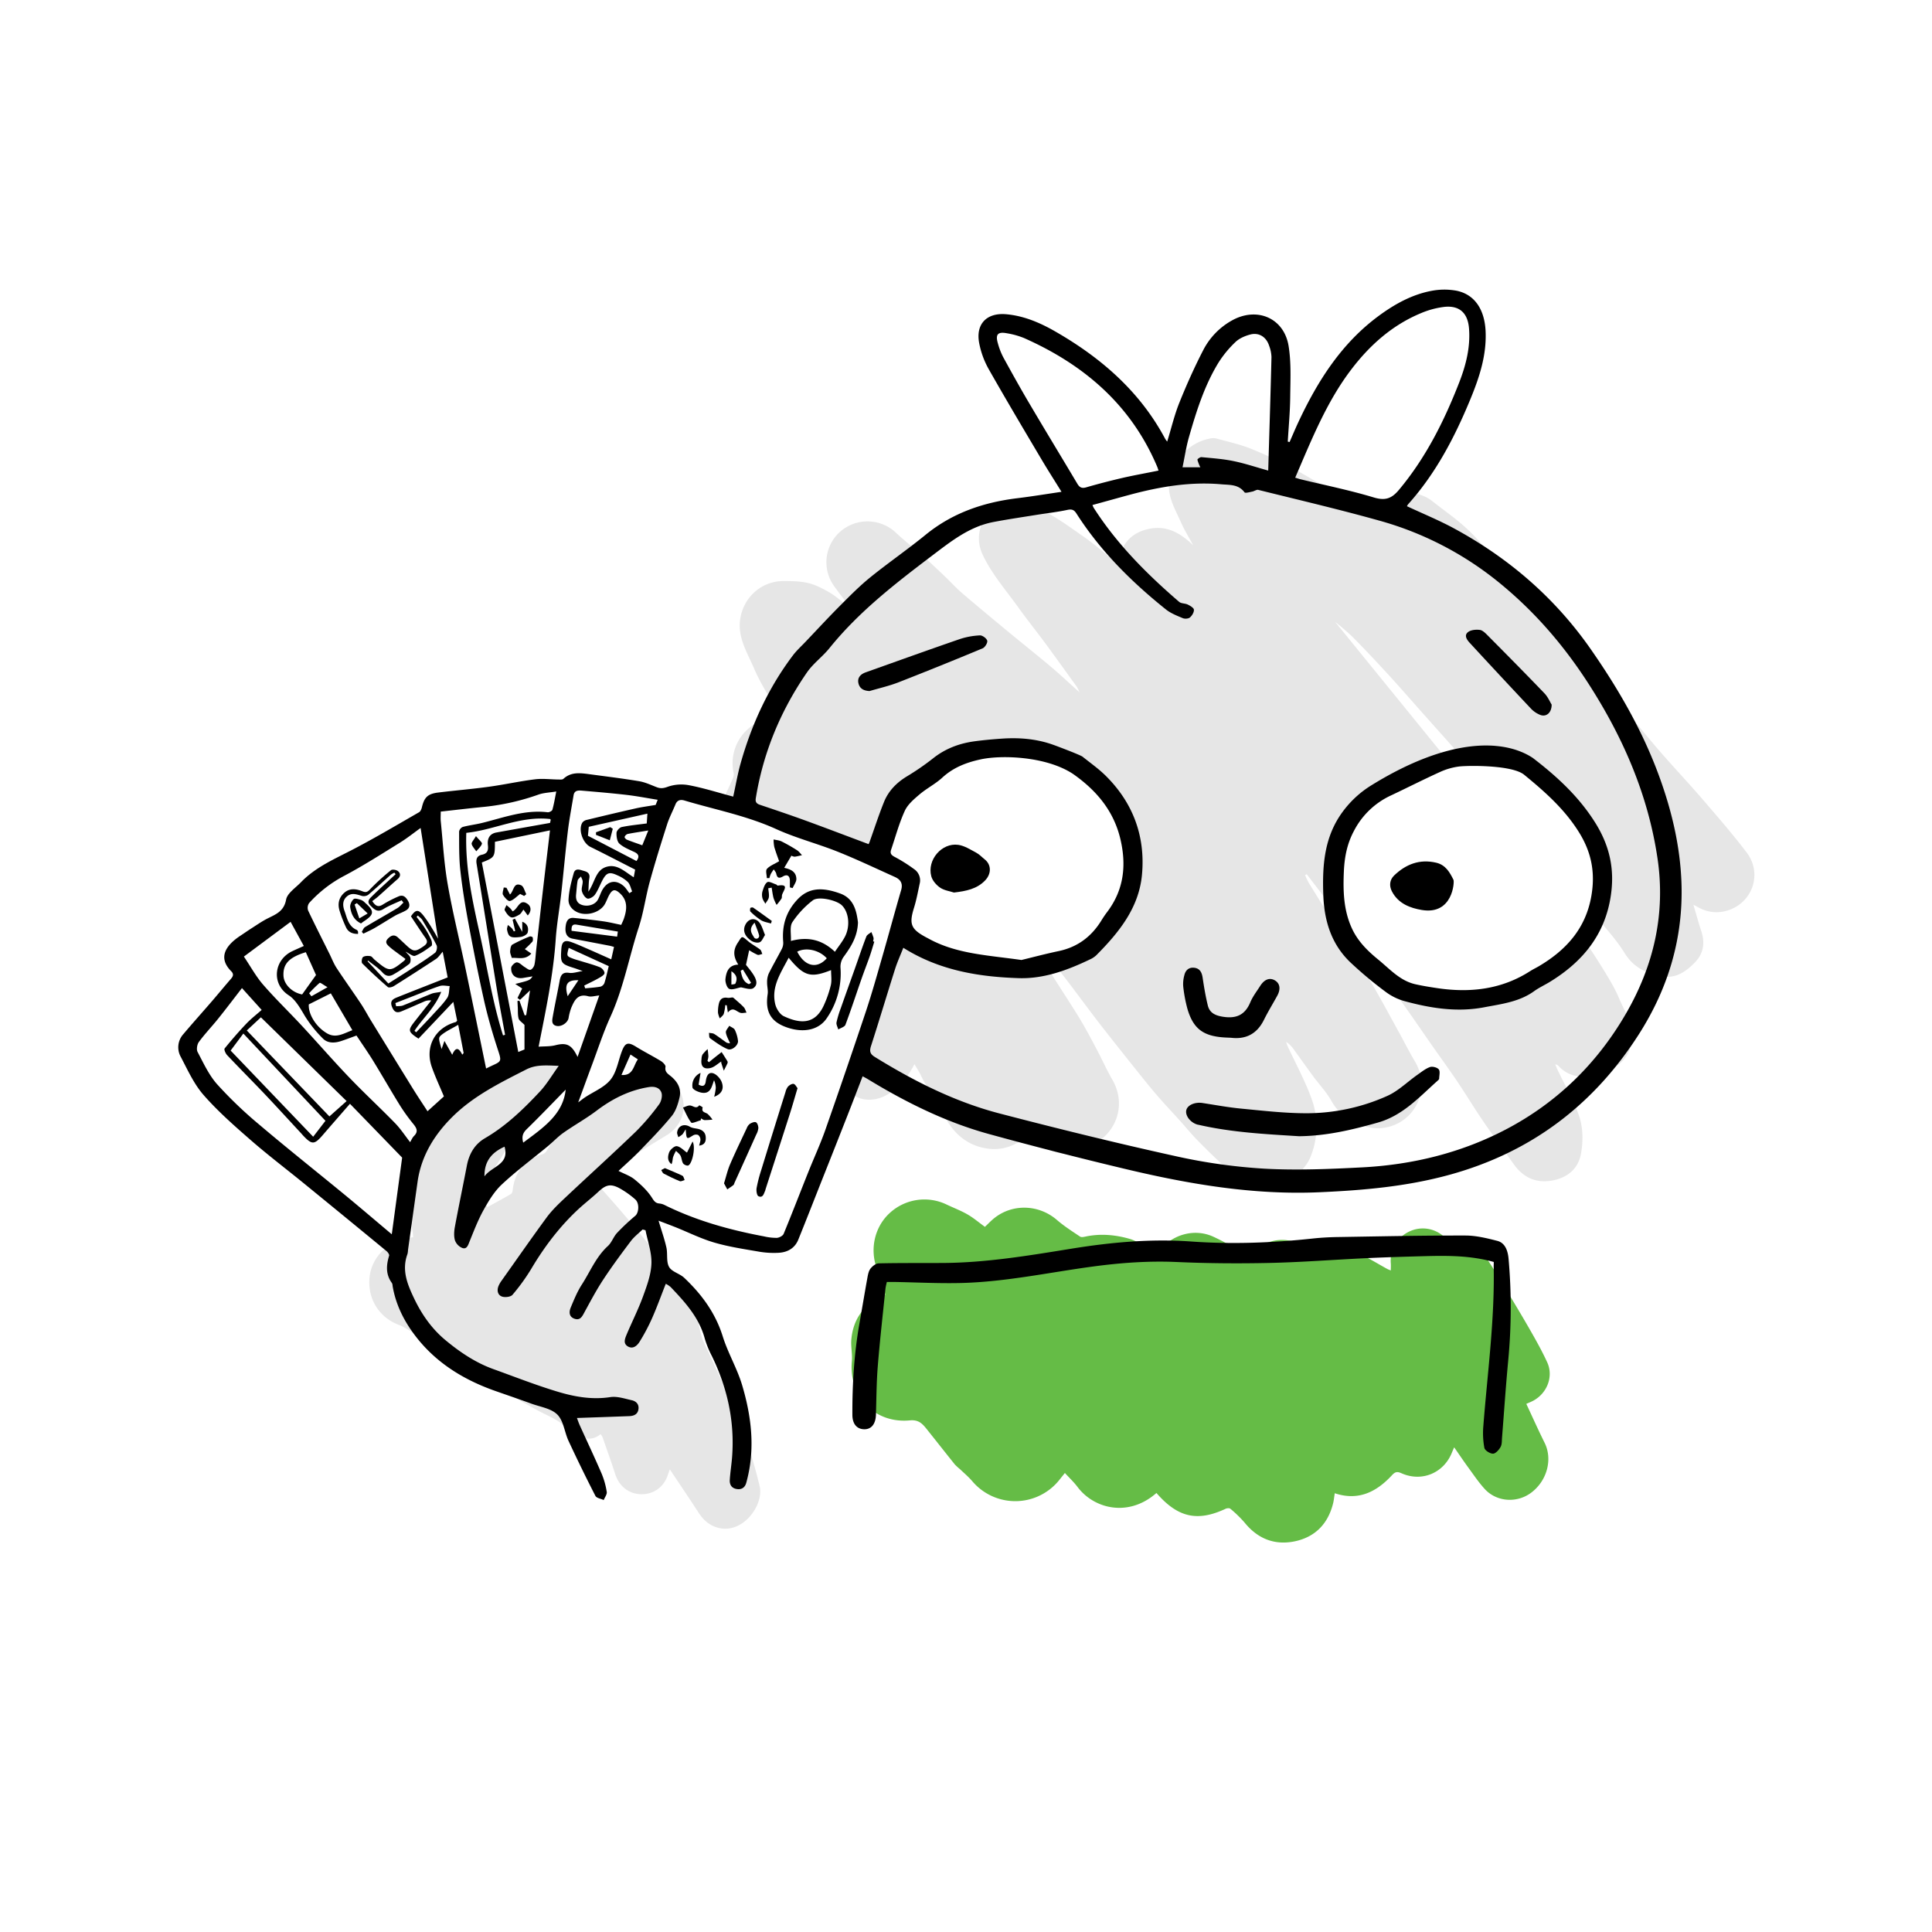 <?xml version="1.0" encoding="utf-8"?>
<svg xmlns="http://www.w3.org/2000/svg" id="Layer_1" data-name="Layer 1" viewBox="0 0 1400 1400">
  <defs>
    <style>.cls-1{fill:#65bc46;}.cls-2{fill:#e6e6e6;}</style>
  </defs>
  <path class="cls-1" d="M838,1081.87c-20.2,17.81-45.24,11.55-57.16-4.34-2.64-3.52-5.91-6.57-9.18-10.15-1.68,2.1-2.8,3.48-3.9,4.88a40.82,40.82,0,0,1-63.28,1c-2.67-3.12-5.87-5.8-8.85-8.65a39.34,39.34,0,0,1-3.68-3.36c-6.94-8.65-13.78-17.38-20.69-26-3-3.77-5.83-6.55-11.82-6-25.58,2.5-44.51-17.24-42.15-42.87.48-5.24-.87-10.65-.37-15.89,1.34-14.42,8.72-24.86,21.95-31,.74-.34,1.43-.77,2.61-1.42-2-6.33-3.79-12.68-6.08-18.84-5.2-14-1.69-29.94,9.08-40a37.11,37.11,0,0,1,41.35-6.44c5.08,2.44,10.41,4.42,15.27,7.23,4.4,2.53,8.32,5.9,12.6,9,2.16-2,4.42-4.46,7-6.49,13.37-10.49,32.23-9.65,45.1,1.43,5.24,4.52,11.15,8.3,16.92,12.16,1,.64,2.84.15,4.23-.13,10.68-2.2,21.27-1.22,31.56,1.71,7.63,2.18,13,7.82,17.3,15.16,1.35-2,2.3-3.51,3.3-5,8.93-13,26-18.24,40.23-11.64,9,4.15,17.46,9.29,26.55,14.2,5.36-6.92,12.82-11.74,22.72-11.93a28,28,0,0,1,18,6.25c3.41,2.61,7,5,10.65,7.6,8.28-6.23,17.21-8.43,26.5-4.38,7.52,3.29,14.51,7.77,21.74,11.7a25,25,0,0,0,2.33.94c0-1.94.1-3.49,0-5a23.38,23.38,0,0,1,13.36-23.17,22.68,22.68,0,0,1,25.87,4.38c3.16,3.16,6,4.56,10.84,4a17.81,17.81,0,0,1,17,7.58c4.57,6.51,8.73,13.31,12.87,20.11,6.81,11.19,13.61,22.4,20.14,33.76,4.7,8.19,9.38,16.44,13.29,25,4.66,10.23-.12,22.38-10.18,27.76-1.6.86-3.3,1.51-5,2.27,4.43,9.46,8.65,18.92,13.25,28.18,6,12,1.8,27.78-10,36.4-10.22,7.46-24.72,6.47-33.28-2.79-4.37-4.74-8-10.17-11.82-15.39-3.51-4.79-6.81-9.73-10.42-14.91-.55,1.27-1,2.28-1.44,3.32-5.77,15.18-21.88,22.1-36.75,15.47-3.2-1.43-4.68-1-7,1.55-11.14,12-24.24,18.65-41.34,12.94-.45,2.8-.65,5.1-1.2,7.31-3.67,14.82-13,24.45-27.83,27.54-14.57,3-26.82-1.86-36.32-13.6a88.06,88.06,0,0,0-10.29-10c-.65-.59-2.46-.46-3.43,0C867.67,1102.88,853.49,1099.72,838,1081.87Z"/>
  <path class="cls-2" d="M614.4,438.05c-3.29-4.38-6.65-8.72-9.86-13.17A29.58,29.58,0,0,1,609,385.12a30,30,0,0,1,40.44,1.11c6.14,5.78,12.87,10.93,19.19,16.53,5.46,4.84,10.75,9.88,16.05,14.91,4.21,4,8.1,8.36,12.5,12.13,11.32,9.7,22.82,19.2,34.3,28.71,10,8.24,20.09,16.26,30,24.59,6.69,5.65,13.06,11.66,20.75,18.56a33,33,0,0,0-1.87-3.92C772.6,487,764.88,476.21,757,465.54c-6.39-8.67-13.16-17.07-19.43-25.83-8.87-12.37-19-23.88-25.54-37.85-4.87-10.43-3-22.38,5.12-30.42s19.89-9.27,30.51-5.1c14,5.47,25.74,14.28,37.78,22.69,8.26,5.77,15.83,12.53,24.42,19.41,2.39-13.45,9.15-22.28,22.49-25.15s23.1,3.13,32.26,11.79c-3-5.55-6.34-10.94-8.89-16.69-4.6-10.39-11.3-21-7.54-32.64,4.36-13.46,12.72-24.48,27.88-27.82a11,11,0,0,1,4.95-.27c8.6,2.34,17.38,4.28,25.62,7.56a312.27,312.27,0,0,1,30.54,14.38c10.23,5.43,20.13,11.52,30,17.57,9.17,5.59,18.14,11.51,27.61,17.54,2-2.39,4.11-4.73,6.06-7.18,9.34-11.75,25.58-13.52,37.37-4.15,6.21,4.94,12.7,9.52,18.81,14.57a126.52,126.52,0,0,1,12.68,11.92c10.41,11.37,20.56,23,30.84,34.48,7,7.79,14.1,15.42,20.88,23.37,7.22,8.44,14,17.23,21.15,25.76,6.27,7.51,12.75,14.84,19.09,22.29q11.77,13.83,23.47,27.7c6.43,7.61,12.69,15.35,19.26,22.83,9.75,11.11,19.88,21.88,29.52,33.08,10.83,12.59,21.75,25.16,31.79,38.37,11.56,15.2,4.34,36.38-13.78,42A26.32,26.32,0,0,1,1232,658.2c-1.44-.71-2.84-1.51-4.88-2.59,2,6.83,3.68,13,5.69,19.09,2.74,8.31,1.75,16-4.28,22.34-6.85,7.19-14.58,12.62-25.57,10.25s-19.61-6.75-25.82-16.82c-5.69-9.25-13.2-17.41-20.2-25.82-2.37-2.84-1.8-5.33-.9-8.29,4.23-13.82,6.19-28,2.64-42.11-1.16-4.66-5-8.67-7.65-12.94-.76-1.22-2-2.22-2.55-3.51-2.44-5.46-4.71-11-7.06-16.48a6.48,6.48,0,0,0-1.14-2.2c-10.23-10-18.55-22.24-32.59-27.92a61.31,61.31,0,0,1-12.16-6.76c-5.94-4.2-12.7-4.48-19.17-3.54-3.64.53-7.31,3.59-10.13,6.36-3.4,3.34-5.06,3.6-8.19,0-9.07-10.37-18.3-20.59-27.46-30.87-8.07-9.06-16-18.22-24.21-27.16-8.41-9.17-16.9-18.28-25.67-27.1-4.77-4.8-10.2-8.95-13.38-11.72,26.41,32.52,54.54,67.14,83.33,102.56-5.84,1.46-10.44,2.21-14.75,3.76-21.33,7.66-39.85,19.63-51.48,39.42-7.24,12.31-14.85,25.1-16.08,39.84-.57,6.8,1.09,13.82,2.09,20.68.49,3.39,1.77,6.66,2.1,10.26q-12.82-16.73-25.63-33.46l-1.17.71a54.48,54.48,0,0,0,2.7,5.66q12.39,20.07,24.91,40c6.86,11,14.08,21.67,20.65,32.78,7,11.83,13.42,24,20.06,36,3.76,6.81,7.23,13.79,11.22,20.46,6.88,11.5,6.36,25.63-1.71,36.09a31.71,31.71,0,0,1-34.42,11c-10.32-3.19-18.85-8.5-24.38-18.46-3.51-6.3-8.67-11.67-13-17.54-4.81-6.54-9.49-13.19-14.26-19.75A19.53,19.53,0,0,0,932,755a23.39,23.39,0,0,0,.85,2.65C939,771,946.21,784,951,797.86a58.08,58.08,0,0,1-1.18,40c-6.26,16.11-25.26,23.13-41.4,16.67-3.84-1.53-7.84-2.64-11.68-4.19-2.92-1.17-6.18-2.17-8.43-4.2-7.14-6.4-14-13.14-20.72-20-4.4-4.48-8.36-9.38-12.56-14.05-5.1-5.66-10.35-11.18-15.35-16.93-4.68-5.37-9.19-10.91-13.64-16.48-9.71-12.16-19.44-24.31-29-36.62-8.42-10.86-16.49-22-24.87-32.9-4.74-6.15-7-8.89-12.19-15.22,3.06-1.17,11.43-2.64,14-4,10.37-5.48,18.91-8.85,28-16,6-4.71,4.12-16.59,7.42-23.9a96.57,96.57,0,0,0,7.51-24.55c1-6.47-.31-13.42-1.36-20a132,132,0,0,0-4.81-20.21c-4.17-12.74-9.69-24.72-21.28-32.79-22.09-15.38-46.9-18.45-72.45-14.13-10.57,1.78-20.59,7.62-30.52,12.31-13.81,6.52-23,18.46-31.81,30.2s-12.53,25.81-13.65,40.47c0,.61-.15,1.21-.37,3-6.92-4.45-13-8.94-19.6-12.45-8-4.25-16.25-8.38-24.81-11.29-10.64-3.62-21.75-5.83-32.59-8.86-4.78-1.33-9.47-3.07-14.12-4.83-8-3-16-6.24-24.54-9.55,1.82-4,3.83-8.14,5.65-12.4.61-1.45,1.3-3.22,1-4.64a33.24,33.24,0,0,1,31.93-40.46,16.73,16.73,0,0,0,2.21-.35c-6.68-11.9-14.24-23.12-19.46-35.34-5-11.64-12.42-23-9.73-36.9,2.95-15.29,15.78-26.3,31.35-26.22,6,0,12.11.09,17.85,1.49,5.34,1.29,10.48,4,15.28,6.77,4.53,2.65,8.49,6.26,12.71,9.44Z"/>
  <path class="cls-2" d="M430.32,855.27c6.28,7.1,12,13.49,17.66,20,5.21,6,10.32,12.12,15.42,18.22,3.72,4.46,7.28,9,11,13.46,7.95,9.34,16.05,18.55,23.91,28a20.73,20.73,0,0,1,4.46,7.71c2.05,8.17,3.14,16.58,5.33,24.7,1.31,4.86,3.92,9.38,6,14,5,11,10.22,21.91,15,33,4.13,9.57,8.19,19.22,11.55,29.08a320.83,320.83,0,0,1,9.89,33.84c3,13.51-12.73,35.51-31.4,29.44-5.69-1.85-9.64-5.56-12.84-10.49-6.76-10.41-13.73-20.68-20.93-31.48-.59,1.67-1,2.72-1.34,3.79-2.81,8.91-10.28,14.38-19.46,14.23-8.89-.15-15.94-5.8-18.76-14.56-2.89-9-6.09-17.87-9.19-26.79a14.83,14.83,0,0,0-1.38-2.2c-7.56,6.18-14.38,2.57-20.95-1.82-3.59-2.39-6.63-5.64-10.29-7.86-4.92-3-10.28-5.23-15.31-8-6.8-3.78-13.62-7.55-20.15-11.76-9.61-6.19-19-12.78-28.46-19.17-4.4-2.95-8.76-6-13.3-8.71-11.36-6.83-22.8-13.52-34.23-20.23a29.12,29.12,0,0,0-4.07-1.81c-14.25-5.67-22.35-19.22-20.65-34.61,1.54-14,12.81-25.54,27.34-27.91,1.3-.22,2.59-.51,4.21-.82-.13-1.38-.17-2.65-.38-3.9-1.38-8.29-3-16.54-4.13-24.86a39.84,39.84,0,0,1,0-10.35,85.13,85.13,0,0,1,12-34.42,190.26,190.26,0,0,1,11.84-16.6c5-6.56,9.61-13.67,15.64-19.15,6.65-6.05,14.17-11.77,22.31-15.38,9.75-4.31,20.5-6.46,30.93-9.11,7.13-1.8,13.53.78,19.1,5.17a12.16,12.16,0,0,1,3.63,14.9,52.1,52.1,0,0,1-8.59,12c-8.84,9.41-20.38,16.09-27.59,27.18-2,3.06-4.1,6-6.08,9.11-3.68,5.7-7.11,11.57-11,17.14-5.94,8.56-7.4,17.63-4,26.56,5.61-3.09,11.54-6.28,17.35-9.69.74-.43,1-2,1.15-3.08,1.58-13.13,8.67-21.59,21.28-25.56a5.71,5.71,0,0,0,3.08-2.15c8.9-15.93,22.91-26.29,38.07-35.56a269.48,269.48,0,0,0,22.62-15.39c11.17-8.52,27-6.36,34.77,5.23s3.9,26.66-8.37,34.07C465.62,833.15,448.4,844.06,430.32,855.27Z"/>
  <path class="cls-2" d="M744.37,822.71c-7.77,7.35-17.93,11.43-29.73,9.46-12.94-2.15-22.35-9.64-28.88-20.94-5.22-9-10.6-17.93-15.84-26.94-1.42-2.43-2.55-5-3.9-7.51-1-1.8-2.11-3.52-3.38-5.61-11.9,23.08-31.64,32-46.24,21.13,7.39-21.22,14.41-42.66,22.42-63.72,3.39-8.9,6.64-17.57,7.53-27.12.36-3.87,1.93-7.71,3.4-11.38a13.9,13.9,0,0,0-1.84-14.54A7.11,7.11,0,0,1,647,670c1.57-5.19,3.68-10.22,5.76-15.77,1.13,1.25,1.48,19.58,2.2,20.77,8.56,14.09,23,13.44,38,18,12.19,3.69,24.54,3.38,37,6,5,1.06,11.8,1.76,17,1s7.25-6.88,10.14-2.07c7.91,13.2,16.57,25.94,24.62,39.06,4.67,7.61,8.83,15.54,13,23.42,3.89,7.28,7.22,14.88,11.34,22,9.13,15.81,4.85,34.54-10.29,44.86-10.89,7.42-22.39,11.64-35.17,6.13C755.06,831,750.26,826.66,744.37,822.71Z"/>
  <path class="cls-2" d="M996.72,700.11c5.36,3.77,10.41,6.82,14.84,10.6,6,5.08,13.21,5.42,20.2,6,18.19,1.49,35.59,9.6,52.24,2.3,7.12-3.12,24.78-9.13,32-12,3.94-1.57,10-8.65,14-10,9.7-3.22,5-12.32,12.16-19.29.59-.57,1.22-1.09,2.3-2.05,6,9.17,12,18,17.54,27.09,4.06,6.63,8.16,13.34,11.15,20.47,4.41,10.52,11.53,20.47,8.89,32.94-.27,1.3-.68,2.56-1,3.85-4.35,16-36.29,29.36-51.59,12.52a3.79,3.79,0,0,0-2.46-1.24c.63,1.46,1.2,2.94,1.88,4.37,5.39,11.36,12.07,22.31,15.78,34.19,2.56,8.18,2.54,17.93.93,26.46-2.07,11-10.4,17.56-21.69,19.29s-20.18-2.54-26.78-11.75c-7.51-10.5-15.17-20.9-22.46-31.56-6.45-9.43-12.34-19.24-18.72-28.72-6-8.93-12.37-17.62-18.53-26.45-6.74-9.64-13.35-19.37-20.17-29C1010.61,718.91,1003.81,709.8,996.72,700.11Z"/>
  <path d="M531.32,577.26c1.84-8.37,3.2-16.4,5.39-24.19,8-28.27,20.08-54.59,37.84-78.12,2.69-3.57,6.07-6.62,9.16-9.88,8.5-8.92,16.87-18,25.56-26.69,6.92-6.94,13.86-13.95,21.46-20.09,13.08-10.57,27-20.14,40-30.76,19.41-15.83,41.83-23.48,66.27-26.48,10.5-1.28,20.94-3,32.21-4.66-5.08-8.22-9.82-15.6-14.29-23.14-13-21.92-26-43.79-38.57-65.95a62.3,62.3,0,0,1-6.78-18.6c-2.69-13.82,5.38-22.21,19.47-21,12.87,1.14,24.54,6.12,35.55,12.44C797.83,259.23,826,283.6,844.34,318a22.78,22.78,0,0,0,1.45,2c3-9.7,5.2-19.18,8.79-28.12,5.19-12.93,10.91-25.72,17.3-38.1a51.5,51.5,0,0,1,20.94-21.62c18-10,37.53-1.79,40.92,18.4,2,12.16,1.32,24.86,1.19,37.3-.11,10.72-1.14,21.44-1.76,32.15l1.31.3c2.1-4.77,4.12-9.59,6.32-14.31,14-29.93,31.33-57.31,58.47-77.24,11.49-8.44,23.91-15.32,38.06-18a49.2,49.2,0,0,1,17.82-.15c13.26,2.54,20.62,13.45,21.37,29.33.82,17.64-4.63,33.87-11.2,49.75-11.31,27.35-24.93,53.4-44.88,75.65a8.82,8.82,0,0,0-.92,1.48c11.6,5.43,23.3,10.2,34.34,16.2,39.51,21.46,72.7,50,98.65,87.1,20.25,29,37.73,59.33,49.82,92.47,9.09,24.9,15.23,50.71,16.13,77.41,1.33,39.66-9.53,76-30.77,109.31-32.81,51.41-78.28,85.78-137.38,102-30.92,8.5-62.42,11.24-94.28,12.64-47.6,2.09-93.94-5.79-139.88-16.7q-49.93-11.87-99.47-25.47c-31.17-8.57-59.95-22.83-87.51-39.6-1.25-.77-2.56-1.44-4.07-2.27-3.69,9.56-7.23,18.85-10.87,28.1q-8.82,22.49-17.75,44.93c-6,15.12-11.89,30.27-18,45.35-2.52,6.21-7.76,9.15-14.12,9.52A63.64,63.64,0,0,1,550,907c-10.79-1.86-21.71-3.49-32.19-6.53-9.53-2.75-18.56-7.26-27.82-11-4-1.6-8-3.09-12.78-4.91,2.07,6.94,4.27,13.12,5.7,19.47,1,4.64-.23,10.26,1.95,14.07,2,3.53,7.68,4.76,10.94,7.84,12.6,11.92,22.62,25.43,27.92,42.44,3.74,12,10.38,23.12,14,35.15,6.58,22.05,9.46,44.61,3.93,67.51-.27,1.13-.55,2.26-.86,3.38-1,3.67-3.55,5.22-7.18,4.54s-5-3.35-4.78-6.63c.35-5.48,1.23-10.92,1.66-16.39,2-25.86-3.38-50.24-14.71-73.44a70.77,70.77,0,0,1-5.05-12.45c-4.1-15.3-14.3-26.45-24.79-37.45a20.33,20.33,0,0,0-3.48-2.33C479,939,476,947.42,472.36,955.57a138.36,138.36,0,0,1-8.86,16.66c-1.74,2.82-4.68,5.55-8.35,3.54-3.91-2.15-2.24-5.86-1-8.88,3.86-9.16,8.38-18.07,11.78-27.39,2.82-7.72,5.83-15.84,6.12-23.88s-2.72-16.08-4.28-24.13l-2.1-.57c-2.87,2.78-6.15,5.26-8.54,8.42-6.87,9.12-13.68,18.31-19.95,27.84-5,7.62-9.3,15.72-13.67,23.74-1.62,3-3,6-7,4.75-4.19-1.31-4.32-4.91-2.93-8.21,2.37-5.65,4.7-11.44,8-16.55,6.1-9.44,10.3-20.15,18.92-28,2.74-2.49,4-6.59,6.53-9.37A155.74,155.74,0,0,1,460.36,881c2.61-2.22,3.13-9.12-.06-11.89a64,64,0,0,0-11.26-8c-6.57-3.54-10-2.6-15.38,2.42-4.5,4.2-9.4,8-13.94,12.13-13.83,12.71-25.05,27.48-34.64,43.61a144.34,144.34,0,0,1-13.72,19c-1.29,1.53-5.25,2-7.44,1.32-3.14-1-4-4.24-2.75-7.51a18.55,18.55,0,0,1,2.19-3.91c11-15.46,21.77-31,33-46.27,3.72-5,8.4-9.47,13-13.8,17.09-16.09,34.5-31.83,51.4-48.1a165.17,165.17,0,0,0,16.82-19.72c1.63-2.16,2.56-6.17,1.7-8.57-1.3-3.62-5-4.64-9.2-3.95-14.18,2.29-26.4,8.49-37.77,17.08-7.65,5.78-16.12,10.45-24,16-4.05,2.85-7.48,6.56-11.31,9.73-11.14,9.2-22.78,17.85-33.32,27.68-5.46,5.1-9.58,11.94-13.27,18.57-4,7.22-7,15.05-10.12,22.74-1.06,2.59-1.91,5.8-5.07,4.85a9.47,9.47,0,0,1-5.5-5.48c-.93-3-.69-6.67-.1-9.89,2.75-14.87,5.88-29.67,8.71-44.52C340,836,344,829.11,351.49,824.75c15.32-8.92,27.88-21.08,39.82-33.86,4.89-5.24,8.57-11.61,13.58-18.54-9.17-.35-16.4-1-23.45,2.58-18.72,9.52-37.71,18.9-52.85,33.63-13.37,13-23.31,28.65-26,47.82q-3.49,24.72-6.93,49.44a13.63,13.63,0,0,1-.41,2.95c-4.32,11.71,0,22,4.94,32.34,5.55,11.6,12.84,21.91,22.67,30.06,10.5,8.71,21.84,16.35,34.84,21,14.87,5.36,29.6,11.15,44.69,15.78,12.86,4,26,6.57,39.82,4.45,5-.76,10.43,1.11,15.56,2.25,3.12.69,5.4,2.85,4.88,6.52s-3.23,4.83-6.49,5c-12.56.48-25.13.9-38.08,1.35.43,1.12,1.11,3.21,2,5.2,5.28,11.67,10.77,23.25,15.83,35a57.22,57.22,0,0,1,3.76,13.36c.29,1.8-1.41,3.93-2.21,5.91-2.05-1-5.15-1.39-6-3q-10.12-19.73-19.47-39.85c-2.94-6.32-3.58-14.52-8.1-19.06s-12.46-5.58-19-8c-8.59-3.14-17.25-6.08-25.88-9.11-23.09-8.1-43.34-20.56-58.27-40.25-8.07-10.62-14.06-22.56-16.26-36a4.72,4.72,0,0,0-.44-1.93c-4.63-6.24-4.18-12.91-2.07-19.89.26-.87-1-2.59-2-3.4q-29.46-24.27-59.05-48.4c-13-10.63-26.46-20.8-39.13-31.85-11.91-10.38-23.89-20.91-34.26-32.75-7-8-11.56-18.19-16.58-27.74a14.2,14.2,0,0,1,1.94-16.42c6.87-8.14,14-16.06,20.94-24.12,4.57-5.3,9-10.72,13.59-16,1.72-2,2-3.6,0-5.55-9.83-10-3.56-18.83,6.92-25.71,2.62-1.72,5.18-3.54,7.82-5.22,3.75-2.39,7.42-4.95,11.36-7,6.11-3.13,12.18-5.12,13.8-13.84.88-4.71,6.9-8.55,10.78-12.61C229,628,243.23,622.14,256.79,615c15.9-8.33,31.36-17.5,46.93-26.45,1-.59,1.69-2.26,2-3.56,1.78-7.3,4.22-9.76,11.87-10.7,12.22-1.5,24.51-2.51,36.7-4.19,11.19-1.53,22.25-4,33.45-5.39,5.52-.69,11.22.1,16.83.15,1.25,0,2.93.21,3.68-.48,5.64-5.21,12.29-4.25,18.92-3.36,12,1.61,24.05,3.08,36,5.08,4.34.73,8.49,2.69,12.64,4.3,2.85,1.11,5,.86,8.12-.3A30,30,0,0,1,499.27,569C509.84,571,520.18,574.3,531.32,577.26ZM654.58,686.8c-2.18,5.57-4.4,10.42-6,15.46-5.88,18.54-11.43,37.17-17.4,55.68-1.25,3.85-.7,5.87,2.8,8,28.45,17.58,58.18,32.59,90.63,41,42.15,11,84.46,21.4,127,30.79a404.93,404.93,0,0,0,64.13,9.1c23.71,1.34,47.63.33,71.39-.91,36.65-1.92,72-10.6,104.44-27.67,36.47-19.2,65.37-47.2,86.31-83.14,20.52-35.21,29.19-72.9,23.2-113.22-6.8-45.78-24.75-87.2-49.8-126.16-18.45-28.69-40.23-53.75-66.75-75a238,238,0,0,0-85.25-43.53c-29-8.12-58.28-14.95-87.48-22.21-1.3-.32-2.94,1-4.47,1.26-1.87.36-4.93,1.28-5.51.51-4.37-5.89-10.77-5.29-16.77-5.82-22.54-2-44.46,1.72-66.13,7.53-9.06,2.44-18.1,5-27.29,7.49a17.37,17.37,0,0,0,.89,2c16.79,26.22,38.5,48,61.94,68.17,1.53,1.32,4.34,1,6.3,2,1.75.86,4.31,2.36,4.4,3.71.12,1.85-1.37,4.29-2.91,5.61-1.12.94-3.72,1.1-5.19.48-4.23-1.77-8.7-3.51-12.22-6.33-25-20-47.47-42.37-64.81-69.49-1.68-2.63-3.28-3.32-6.5-2.63-7.31,1.56-14.77,2.38-22.16,3.57-10.51,1.69-21.06,3.23-31.51,5.23-17.44,3.33-30.71,14-44.52,24.43-26.73,20.26-53.1,40.66-74.32,67-5,6.19-11.77,11.06-16.25,17.55-19.06,27.61-31.71,58-37.1,91.22-.43,2.68.54,3.88,3,4.71,11,3.7,22,7.41,32.95,11.39,15.24,5.55,30.4,11.35,45.79,17.11a17,17,0,0,0,.73-1.61c3.47-9.68,6.62-19.49,10.47-29,3.2-7.92,9-13.83,16.32-18.34a183.6,183.6,0,0,0,18.93-13c9-7.24,19.27-11.09,30.51-12.59,6.6-.88,13.24-1.49,19.88-1.93,12.4-.83,24.69.17,36.44,4.3,5.67,2,20.35,7.69,21.76,8.8C790.11,552.83,796,557,801.09,562,821,581.65,830,605.83,827.55,633.52c-2.12,24.23-16.72,42.18-33.15,58.71a16.44,16.44,0,0,1-4.57,3c-16.34,7.83-33.44,14.16-51.63,13.57C709.07,707.86,680.55,703.18,654.58,686.8ZM448.21,848.5c4.31,2.2,8.43,3.55,11.56,6.1,4.54,3.7,9,7.83,12.23,12.66,1.69,2.56,2.62,4.59,5.85,4.85a10.62,10.62,0,0,1,3.79,1.12c22.8,11.28,47,18,71.91,22.68a40,40,0,0,0,9.38,1.09c1.74-.1,4.33-1.46,4.93-2.91,6.08-14.72,11.79-29.58,17.7-44.37,4.12-10.34,8.82-20.46,12.51-30.94q15-42.78,29.38-85.82c4.46-13.4,8.25-27,12.16-40.59,4.55-15.77,8.8-31.64,13.4-47.4,1.42-4.86-.51-7.68-4.59-9.51-13.79-6.2-27.44-12.72-41.47-18.32-14.65-5.85-30.1-9.81-44.42-16.32-21.39-9.72-44.27-14.09-66.52-20.73-2.84-.85-5.24-.37-6.53,2.76-2,4.9-4.51,9.63-6.11,14.64-4.39,13.72-8.69,27.49-12.51,41.37-3,10.88-4.46,22.22-7.95,32.92-7.05,21.61-11.07,44.15-20.57,65-5.14,11.31-9,23.22-13.36,34.88-3.22,8.6-6.32,17.23-10,27.18,2.45-1.82,3.6-2.77,4.84-3.59,6.35-4.24,14.18-7.29,18.69-13s5.53-14.06,8.38-21.14c2.31-5.72,4.51-6,9.94-2.65,5.9,3.66,12.13,6.78,18.06,10.4,1.51.92,3.57,3,3.35,4.24-.62,3.43,1.42,4.82,3.47,6.44,5.07,4,8.22,9.15,6.73,15.61-1.09,4.73-2.69,9.88-5.67,13.54-7.13,8.74-15.08,16.83-22.94,25C458.94,838.78,453.58,843.45,448.21,848.5Zm292-152.86c7.67-1.85,17.27-4.41,27-6.46,13.52-2.86,23.56-10.34,30.76-21.95,1.31-2.12,2.69-4.22,4.2-6.2,12.07-15.88,14.2-33.48,9.82-52.52-4.8-20.89-17.49-35.83-34.53-47.76C758,548,725.84,547,710.8,550.24c-10.42,2.23-19.93,5.85-28,13.28-5,4.59-11.26,7.72-16.44,12.12-4.08,3.46-8.61,7.29-10.75,12-4.12,9-6.69,18.72-9.89,28.14-.93,2.73.23,3.94,2.77,5.26a111.81,111.81,0,0,1,13.87,8.74,9.82,9.82,0,0,1,4.08,10.56c-1.27,5.83-2.33,11.74-4.1,17.42-3.67,11.8-2.35,15.46,8.62,21.39.58.32,1.18.6,1.76.93C693,691.31,715.67,692.14,740.16,695.64ZM938.55,346.15c1.38.4,2.3.72,3.24,1,17.94,4.35,36.08,8,53.73,13.33,8.23,2.46,12.89.85,18.16-5.45,19.41-23.18,32.7-49.69,43.6-77.57,4.93-12.62,8.3-25.62,7.23-39.42-.87-11.2-6.91-16.89-18.06-15.64a62.27,62.27,0,0,0-16.74,4.52c-20.55,8.52-36.7,22.81-50.07,40.22C961.42,290.83,950.48,318.47,938.55,346.15ZM293.8,694.88c-1.79-1.33-3.62-2.67-5.43-4-2-1.5-4.06-2.92-5.91-4.58s-4-3.47-1.28-6.21c2.29-2.35,4.65-3.17,7.34-.62,1.93,1.83,3.9,3.63,5.83,5.45,5.24,4.92,6.61,4.92,12.58.79,2.53-1.75,3.28-3.34,1.36-6.06-3.62-5.13-7-10.41-10.51-15.64,3.46-5,5.31-5.2,9-.63a93.23,93.23,0,0,1,6.4,9.49c1.87,3,3.54,6.12,5.29,9.2l-.76-.09c-4.32-27.42-8.65-54.84-12.92-82-4.86,3.48-9.79,7.43-15.12,10.73-13.27,8.2-26.45,16.65-40.22,23.94A91.39,91.39,0,0,0,224,654.39a6.09,6.09,0,0,0-.71,5.44c5,10.52,10.25,20.88,15.43,31.29,1.7,3.41,3.05,7,5.12,10.22,5.73,8.73,11.83,17.21,17.62,25.9,2.58,3.87,4.75,8,7.18,12q15.12,24.63,30.31,49.23c3.78,6.11,7.79,12.08,10.84,16.78l11.88-10.75c-2.8-6.73-6.1-13.79-8.7-21.09-5.27-14.82,2.18-28.65,17.3-32.79.27-.08.47-.44,1-1-.86-4.19-1.77-8.62-2.79-13.61l-25.23,26.63c-7.56-4.94-7.76-6-3-12.15,4.07-5.2,8.18-10.36,12.27-15.54a10.05,10.05,0,0,0-5.59,1c-5.34,2.3-10.64,4.68-16,6.91-3.27,1.35-5.26.67-6.81-3.1-1.82-4.45.57-5.83,3.66-7.06,12.1-4.84,24.25-9.57,36.61-14.43-1.12-5.8-2.31-12-3.59-18.6-2,2.2-3.14,4.1-4.82,5.21q-15.18,10-30.59,19.68c-1.19.75-3.62,1.34-4.36.7-6.37-5.51-12.58-11.22-18.54-17.16-.72-.71-.31-4,.6-4.6,1.3-.93,3.6-.93,5.36-.63,1.1.19,1.94,1.72,3,2.57,10.68,9,11.12,9,21.53.65A6.43,6.43,0,0,0,293.8,694.88Zm-9.9,199.54c2.66-19.7,5.12-37.89,7.51-55.57l-37.82-39c-6.75,7.74-13.4,15.34-20,23-5.79,6.66-7.61,6.7-13.77.19-.57-.6-1.1-1.25-1.66-1.86C209.43,811.77,200.8,802.3,192,793c-9.06-9.53-18.35-18.83-27.39-28.38-1.15-1.21-2.41-4.13-1.85-4.83,5-6.18,10.22-12.19,15.69-17.95,3.41-3.59,7.37-6.65,11.17-10L175.34,716c-5.79,7.47-11.39,14.89-17.21,22.14-4.58,5.71-9.67,11-14,16.89-1.31,1.77-1.91,5.45-.95,7.26,4.27,8.07,8.19,16.69,14.16,23.41A301.2,301.2,0,0,0,187.94,815c20.68,17.54,41.94,34.39,62.89,51.63C261.72,875.62,272.43,884.78,283.9,894.42ZM839.53,341c-.42-1.2-.64-2-.95-2.72-18.9-44.8-53-74-96.45-93.29a57.39,57.39,0,0,0-12.44-3.48c-6.61-1.28-8.48.78-6.63,7.14a50.5,50.5,0,0,0,3.92,10.2c6.47,11.8,13,23.55,19.89,35.14,11.15,18.9,22.57,37.65,33.79,56.51,1.57,2.63,3.15,3.59,6.39,2.66q13.38-3.85,27-7C822.41,344.27,830.89,342.77,839.53,341ZM919,341c.83-28,1.7-55.13,2.36-82.24a25.44,25.44,0,0,0-1.71-8.25c-2-6.25-7.25-9.71-13.49-8.15-3.89,1-8.08,2.78-10.91,5.5a77.59,77.59,0,0,0-12.57,15.37c-10.08,16.63-15.84,35.1-21.16,53.65-2,7.05-3.08,14.37-4.62,21.75h12.92a28.62,28.62,0,0,1-2.13-5.5c-.08-.46,2-2,2.95-1.87,7.69.75,15.46,1.27,23,2.82C901.93,335.76,910,338.48,919,341ZM418.53,765.89l15.72-44.54c-3.08.27-5.74,1.19-8,.57-7.56-2.1-10,3-12.25,8.24A39.53,39.53,0,0,0,412,737.8c-.64,3.21-5.06,6.43-8.78,5.6-3.91-.87-3.09-4.32-2.62-7,1.51-8.49,3.33-16.93,4.89-25.42.73-4,1.86-6.79,7-6,2.77.41,5.77-.72,9.76-1.32-2.68-.94-4.35-1.57-6-2.11-9.82-3.08-10.2-3.62-9.48-13.93.36-5.21,2.26-6.67,7.08-5,4.22,1.51,8.31,3.37,12.42,5.15,5.42,2.36,10.8,4.79,16.66,7.4.76-3.39,1.37-6.07,2-9-1.27-.34-2.19-.65-3.15-.84q-13.46-2.59-26.91-5.15c-3.91-.75-5.58-3.72-5-8.75.41-3.64,1.59-6.68,6-6.26,7.11.69,14.22,1.47,21.29,2.46,4.37.62,8.68,1.71,13,2.58.86-2,1.56-3.32,2-4.73,2.25-6.66,2.78-13.07-3.15-18.34-3.32-3-5.22-2.69-7.46,1.25-1.23,2.16-2,4.55-3.24,6.73-2.86,5.16-10.42,8.16-17,6.85-5.12-1-9.62-5-9.33-10.24.35-6.36,2-12.72,3.72-18.9,1.18-4.19,4.73-2.47,7.55-1.7,2.67.73,4.41,2,3.8,5.32-.51,2.75-.44,5.61-.71,9.71,4.89-6.94,5.15-15.61,13.1-18s13.52,3.78,19.8,7.55l1-5.56c-10.86-5.53-21.59-11.13-32.45-16.48-5.54-2.74-9-12.63-5.71-17.7a5.69,5.69,0,0,1,3.27-1.88c11.77-2.85,23.55-5.66,35.36-8.31,4.44-1,9-1.57,14.4-2.5l1.47-3.72c-7.79-1.25-15.07-2.67-22.43-3.53-10.73-1.25-21.51-2.15-32.27-3.08-2.64-.22-5.62-.4-6.23,3.31-1.45,8.68-3.11,17.33-4.16,26-1.82,15.2-3.15,30.45-4.84,45.66-1.22,10.9-3.21,21.75-3.95,32.68-1.77,26.14-7.24,51.62-12.4,77.87,3.82-.3,8-.06,11.95-1C410.44,755.36,414.18,756.79,418.53,765.89Zm-32.6-58.37c-2.81.47-4.76.77-6.7,1.11-5.28.94-9.09-1.92-8.8-7.33.08-1.48,2.76-4,4.13-3.94,1.93.1,3.71,2.24,5.62,3.4,1.36.82,3,2.26,4.19,2s2.6-2.24,2.91-3.68c.72-3.39.84-6.92,1.23-10.38,1.54-13.71,3.05-27.42,4.63-41.11,1.73-15,3.52-29.95,5.4-45.88L358.64,610c-.05,11.23-.05,11.23-9.48,15q13.13,68.26,26.4,137.32l4.5-1.84V742.69c-1.92-2-3.84-3.09-4.26-4.62-.7-2.54-.45-5.34-.59-8-.09-1.57-.16-3.15-.24-4.72l1.42-.24,3.79,10.65,1.13-.18c.88-5.67,1.76-11.34,2.79-17.93l-7.28,6.9L375,723.18c1.12-2.28,2.24-4.56,3.39-6.88l-5-3.29C383.91,710.36,383.91,710.36,385.93,707.52Zm-209.2-14.35c4.92,7.3,8.76,14.4,13.93,20.35,8.93,10.29,18.79,19.77,28.07,29.77,11.53,12.42,22.63,25.24,34.35,37.48,10.78,11.28,22.28,21.88,33.16,33.06,4.06,4.17,7.29,9.15,10.95,13.83.9-1.48,1.6-3.29,2.86-4.54,3.17-3.14,1.89-5.61-.43-8.52A136.06,136.06,0,0,1,290,801.31c-6.65-10.72-12.89-21.69-19.5-32.44-3.9-6.34-8.18-12.44-12.17-18.47-4,1.43-7.55,2.81-11.18,4-4.68,1.53-9.7,1.7-13.19-1.86A88.69,88.69,0,0,1,221,736.36c-3-5.06-6.81-11.93-11.68-15.07-13-8.35-10.73-25.72,2.32-31.95,2.66-1.27,5.37-2.43,8.52-3.85L210.58,668Zm175.52,81.14c12.13-6.1,11.81-3.32,7.49-16.86-3.48-10.88-6.63-21.92-9.11-33.07-4.11-18.46-7.77-37-11.21-55.63-2.36-12.7-4.46-25.47-5.87-38.31-1-9.21-.8-18.57-.86-27.86a4.5,4.5,0,0,1,2.63-3.34c4.63-1.23,9.44-1.78,14.1-2.93,15.6-3.85,30.85-9.72,47.43-7.71,1.1.13,3.18-.93,3.43-1.83,1.16-4.08,1.83-8.31,2.82-13.22-4.75.78-9,.88-12.8,2.2a168.18,168.18,0,0,1-39.23,8.91c-10.4,1-20.76,2.25-31.69,3.45,0,2.59-.19,4.73,0,6.84,1.55,15.22,2.38,30.57,5,45.61,3.5,20.13,8.48,40,12.67,60C342.2,725.11,347.19,749.68,352.25,774.31Zm-173.41-27.6L238.71,809l12.46-11.11-62.11-60.69Zm57,65.46-59.5-63.23-9.21,12.34,59.81,62.44Zm128.67-61.9,1.48-.42c-2-11.1-4.16-22.16-6-33.29-4.93-30.16-9.67-60.36-14.62-90.52-.6-3.65.34-5.94,3.89-6.68,4-.85,4.7-3.24,4.28-6.91-.52-4.61,1.07-8.26,6.22-9.2,12.7-2.29,25.41-4.54,38.79-6.93,0,.16.27-1,.48-2.09.05-.24-.22-.54-.29-.72-21.58-2.48-40.77,8-60.85,10-.84,25.92,4.67,50.1,10,74.26S357,726.58,364.51,750.27ZM223.77,727.82c-.48,6.82,5,16.21,13.24,21,6.6,3.83,12.25-.1,18.34-2.29l-15.63-26.71ZM229,706.54,221.61,690c-12.2,3.72-16.63,8.54-16.18,17.15.34,6.33,6.45,12.18,13.52,13.45C222.22,716,225.32,711.67,229,706.54ZM469.13,589.59l-42.48,9.54c-.19,2.08-.42,4.53-.61,6.51l35.15,18.28c2.13-2.8,2-4.9-1.57-6.56-3.74-1.75-7.79-3.34-10.76-6-1.73-1.57-2.2-5.19-2.11-7.86.05-1.49,2.19-3.86,3.73-4.18,5.84-1.22,11.81-1.76,18.18-2.62ZM281.42,712.69c6.25-4,11.87-7.47,17.41-11.09s11.19-7.17,16.44-11.19c1.16-.88,1.77-4.09,1.09-5.46-3.11-6.23-6.71-12.22-10.29-18.21-.78-1.3-2.19-2.22-3.31-3.31l-.9,1c2,2.62,4.1,5.14,5.87,7.9a64.29,64.29,0,0,1,4.75,8.75c.56,1.29.85,3.86.16,4.36-3.73,2.74-7.61,5.53-11.87,7.17-1.6.62-4.37-1.82-6.89-3,1.31,1.54,2.94,2.72,3.44,4.26.45,1.36.21,3.85-.72,4.59A93.28,93.28,0,0,1,285,706.16c-2.78,1.59-5.29,1.37-7.87-1.49-3-3.31-6.89-5.78-10.39-8.61l-.38.52Zm174.66-65.47,2-1.29c-1-2.29-1.49-5.07-3.11-6.77a25,25,0,0,0-7.48-4.82c-6-2.84-8.08-2-11.12,3.86-1.76,3.4-3.1,7.07-5.29,10.14-1.1,1.56-4.11,3.27-5.48,2.77-1.77-.66-3.41-3.27-3.93-5.34s.58-4.57.58-6.87c0-1.27-.82-2.53-1.27-3.8-.83,1-2.18,1.89-2.39,3-.61,3.25-.76,6.58-1.12,9.88-.4,3.7.57,6.67,4.47,7.84,4.45,1.34,9.46-.38,11.38-4,1.32-2.48,2.09-5.29,3.59-7.64,3.79-5.92,9.43-6.79,14.82-2.29C453.48,643.36,454.66,645.44,456.08,647.22ZM379.15,828c14.24-10.66,28.86-20.3,30.77-38.41-8.82,9-18.35,19-28.23,28.63C378.82,821,377.93,823.66,379.15,828Zm-78.8-81,1.27,1c3.9-4.13,7.86-8.2,11.69-12.39s7.68-8,10.74-12.46c1.53-2.25,1.28-5.7,1.83-8.61-2.45-.06-5.11-.76-7.31,0-6.61,2.18-13,4.9-19.53,7.42l-12.53,4.9c.19.78.37,1.55.56,2.32,1.63-.16,3.39,0,4.85-.54,6.95-2.75,13.79-5.78,20.74-8.54,1.82-.72,3.9-.79,7.08-1.39C315.08,730.47,306.28,737.82,300.35,747Zm123-32.8c.24.68.47,1.36.71,2,3.73-.39,7.48-.59,11.15-1.26a4.48,4.48,0,0,0,2.79-2.66c1.23-3.9,2.07-7.92,3.12-12.18l-29-13.24c-1.61,6-1.61,6,3.27,7.87,1.54.58,3.15,1,4.73,1.48,4.89,1.52,9.87,2.81,14.62,4.69,1.52.61,3.41,2.88,3.3,4.24s-2.45,2.68-4.05,3.58C430.52,710.72,426.9,712.39,423.34,714.19Zm-95.65,50.14c2.58-6.11,4.93-4.9,7.27-.08l1-1.19c-1.21-6.29-2.42-12.58-3.93-20.45-4.65,2.74-8.66,4.54-12,7.23-2.61,2.14-2.21,2.76-.06,10.35.51-1.44,1.24-3.49,2.09-5.9C324.24,758.17,325.75,760.86,327.69,764.33Zm86.49-89.84,33,4.23.52-3.68-29.8-5C414.45,669.43,414.05,671.51,414.18,674.49ZM365.61,830.93c-8.88,4-14.71,10.18-14.54,21.5C356.38,845,369.38,844,365.61,830.93Zm99.81-218.41,4.35-10.72c-5.87,1-10.47,1.62-15,2.54a3.6,3.6,0,0,0-2.15,2.12c-.16.44.89,1.72,1.63,2C457.76,609.88,461.35,611.07,465.42,612.52Zm-3.18,155.13-5.35-3.5c-2.26,5.09-4.37,9.86-6.56,14.82C459,779.61,458.89,772.19,462.24,767.65ZM224,719.77l1.68,2.17,11.66-6.58c-3-1.67-5.23-3.52-5.72-3.13A86,86,0,0,0,224,719.77Zm195.13-9.45c-8.23-.31-10.25,3-7.76,11.57Z"/>
  <path d="M1082.44,914.47c-16.87-4.74-33.68-4.65-50.5-4.2-14,.38-28,.79-42,1.45-23.28,1.09-46.54,2.93-69.83,3.45-22.45.5-44.95.34-67.38-.67-20.09-.9-40,.52-59.76,3.14-32,4.25-63.64,11.2-96,12.06-16.29.43-32.62-.45-48.94-.74-1.64,0-3.28,0-5.37,0a43.15,43.15,0,0,0-1,4.68c-1.92,18.71-4.05,37.4-5.57,56.14-.95,11.77-1,23.62-1.35,35.44-.23,6.78-3.4,10.65-8.69,10.47s-8.35-4-8.38-10.38c-.09-22,1.22-43.92,5-65.64,2-11.3,3.86-22.61,5.91-33.9.41-2.27.9-4.82,2.25-6.53s3.85-3.72,5.88-3.76c15.43-.34,30.88-.2,46.32-.28,31.41-.16,62.22-5.31,93.14-10.32,28.73-4.66,57.67-7.33,87-5.24s58.93,1,88.31-2.18c6.29-.67,12.63-1,19-1.07,30.47-.49,60.94-1.14,91.41-1.08,7.7,0,15.53,1.92,23.06,3.85,6.23,1.59,7.77,8.08,8.22,13.05a402.07,402.07,0,0,1-.28,73.84c-1.74,18.56-3,37.18-4.46,55.77-.18,2.31,0,4.93-1.12,6.81-1.18,2.06-3.59,4.76-5.45,4.75-2.18,0-5.86-2.34-6.23-4.19a58.76,58.76,0,0,1-.75-15.79c3-38.66,8.32-77.17,7.5-116.08C1082.43,916.5,1082.44,915.68,1082.44,914.47Z"/>
  <path d="M1110.65,549.17c17.49,13.4,33.49,28.05,45.44,47.2,10.3,16.52,14,33.42,11.21,52.33-4.13,28.59-20.54,48.37-44.42,62.93-3.7,2.25-7.68,4.07-11.17,6.59-10.86,7.83-23.68,9.3-36.24,11.7-19.62,3.74-38.78.69-57.68-4.46a41.05,41.05,0,0,1-13.76-6.78,287.43,287.43,0,0,1-25.64-21.45c-13.72-13.18-18.82-30.06-19.48-48.76-.76-21.49.67-42.23,14.16-60.4a74,74,0,0,1,21.17-19.31C1049,535,1089,535,1110.65,549.17Zm-53.46,6.28a47.77,47.77,0,0,0-13.35,3.8c-12,5.42-23.67,11.39-35.56,17a57.27,57.27,0,0,0-27.24,26c-4.95,9.34-6.76,18.94-7.22,29.17-.62,14.06-.28,27.9,5.71,41.08,4.27,9.41,11.3,16.42,19.07,22.75,8.46,6.88,15.86,15.51,27.17,18,5.66,1.26,11.41,2.17,17.16,3,23.43,3.24,45.73.47,66-12.62,2-1.26,4.09-2.24,6.1-3.42,19.76-11.66,34-27.27,38.11-50.87,2.93-16.73.22-31.52-8.9-46.18-10.47-16.84-24.75-29.43-39.72-41.7C1095.65,554.11,1062.9,554.69,1057.19,555.45Z"/>
  <path d="M941.38,823.35c-23.9-1.49-48.5-2.71-72.63-8.23-.32-.07-.66-.1-1-.19-5.09-1.43-9-6.45-8.12-10.43.82-3.7,6.23-6.07,11.69-5.23,9.36,1.43,18.7,3.18,28.13,4.08,15.56,1.49,31.18,3.31,46.79,3.35a142.88,142.88,0,0,0,59.1-12.59c7.87-3.53,14.39-10.06,21.58-15.13,3-2.1,5.91-4.52,9.24-5.73,1.81-.65,5.29.23,6.43,1.67s.33,4.44.27,6.75c0,.42-.48.89-.84,1.21-13.37,11.87-25.35,25.46-43.65,30.6C979.9,818.69,961.39,823.14,941.38,823.35Z"/>
  <path d="M892,752c-1.83-.08-3.67-.14-5.49-.27-14.9-1.09-22-6.56-26.12-20.93a103.52,103.52,0,0,1-3-16.16,23.76,23.76,0,0,1,.81-7.87c.83-3.67,3.24-5.94,7.17-5.5,4.14.48,5.55,3.41,6.12,7.31,1,6.7,2.12,13.41,3.73,20,1.28,5.23,5.08,7.2,10.58,8.13,9.76,1.64,16.27-1,20.2-10.38,1.78-4.25,4.7-8,7.22-11.95,3.11-4.85,7-6.18,10.77-3.86,3.53,2.18,4.15,6.24,1.57,11-3.2,5.84-6.71,11.51-9.65,17.47C910.94,749.05,903,753.33,892,752Z"/>
  <path d="M630.12,500.76c-4.21-.19-7.22-1.74-8.09-5.77s1.7-6.51,5.34-7.8c22.69-8.07,45.34-16.24,68.11-24.08a54.38,54.38,0,0,1,14.61-2.68c1.8-.09,4.87,2.16,5.29,3.86.39,1.52-1.63,4.81-3.33,5.52q-30.37,12.66-61,24.64C644.26,497.08,637.1,498.69,630.12,500.76Z"/>
  <path d="M1124.39,510.58c0,6.09-4.06,9.13-8.29,7.46a18.61,18.61,0,0,1-6.54-4.37q-22.38-23.79-44.51-47.8c-2.14-2.31-4.25-5.42-1.34-7.77,2-1.65,5.75-2,8.58-1.65,2,.22,4,2.25,5.63,3.88,13.82,13.94,27.63,27.88,41.22,42.05C1121.67,505,1123.18,508.64,1124.39,510.58Z"/>
  <path d="M621.72,668.4c-.33,10.42-5.19,17.85-10.55,25.19a12.29,12.29,0,0,0-2.12,7.52,57.16,57.16,0,0,1-10,36.8c-5.73,8.4-16.39,10.63-28,6.87-12.35-4-16.74-11.43-14.77-24.38.42-2.77-.48-5.71-.41-8.57A15.36,15.36,0,0,1,557,705.6c3-6.08,6.46-12,9.55-18a9.62,9.62,0,0,0,1-4.92c-1-11.88,1.93-22,10.43-31,8.29-8.74,18.23-8.77,30.87-4.2C618.7,651.06,620.68,660.07,621.72,668.4ZM571.49,694c-5.62,10.93-12.69,20.88-9.76,33.51.77,3.32,3.33,7.5,6.21,8.85,12.35,5.81,23.22,6.12,29.54-9a77.74,77.74,0,0,0,4.6-13.65c.73-3.36.14-7,.14-10.72C587.37,708.86,582.64,707.5,571.49,694ZM605,689.7c2.62-3.88,5.25-7.12,7.17-10.74,4.07-7.67,3-17.87-2.09-22.9-3.74-3.73-17-6.84-21.13-3.6a66.09,66.09,0,0,0-14.78,15.82c-2.07,3.23-.8,8.6-1.06,13.57C585.43,678.58,595.64,680.81,605,689.7Zm-5.88,4.72c-5.4-6-15.05-8.17-21.42-4.79C583.17,700.37,592.09,702.37,599.1,694.42Z"/>
  <path d="M577.93,788.52c-2,6.65-3.7,12.72-5.62,18.72-5.81,18.2-11.71,36.38-17.57,54.56a7.53,7.53,0,0,1-.26,1c-1,2.22-1.65,5.53-4.9,4-1.14-.53-1.65-3.93-1.33-5.83a101.48,101.48,0,0,1,3.34-13q8.71-28.35,17.6-56.63a10.23,10.23,0,0,1,1.87-4c1-1,2.8-2.15,4-1.91S577.05,787.47,577.93,788.52Z"/>
  <path d="M633.56,682.4c-1.12,3.57-2.13,7.17-3.36,10.69-1.8,5.15-3.82,10.23-5.62,15.38-4,11.37-7.7,22.82-11.93,34.09-.58,1.58-3.41,2.31-5.2,3.43-.47-1.72-1.58-3.56-1.28-5.14a74.41,74.41,0,0,1,3.15-10.43c3.33-9.5,6.76-19,10.13-28.45,2.76-7.78,5.37-15.61,8.33-23.31.52-1.35,2.39-2.19,3.64-3.27a36.58,36.58,0,0,1,1.6,4.3,6.43,6.43,0,0,1-.37,2.43Z"/>
  <path d="M535,699c-3.6-5.66-4-10.45-.28-16,3.22-4.82,2.42-5.16,7.54-.85,2.65,2.22,5.83,3.81,8.58,5.93.84.65,1.07,2.11,1.57,3.2-1.19.23-2.57,1-3.53.59a44.78,44.78,0,0,1-6-3.32c-.72,3.31-1.44,6.65-2.3,10.63,1.3,1.68,3.37,4.05,5.07,6.65,2.16,3.31,4.09,7.52.28,10.2-2,1.41-6,0-9-.57-2.87.49-6.16,2.05-8.45,1.13-1.68-.67-3-4.71-2.8-7.06C526.24,704.34,527.85,699.27,535,699ZM530,703.8v9.67c1-.24,2.62-.19,2.88-.76C534.29,709.68,534.37,706.7,530,703.8Zm8.34-1.25-1.62.89c.9,3.93,1.61,8,6,9.72l1.54-.94Z"/>
  <path d="M524.65,857.49c1.55-4.94,2.56-9.51,4.38-13.74,3.8-8.83,8-17.5,12.08-26.2a7.31,7.31,0,0,1,2.28-3.18c1.28-.79,3.33-1.64,4.39-1.12s1.73,2.69,1.75,4.14a12.07,12.07,0,0,1-1.48,4.67q-7.83,17.48-15.74,34.9c-.27.61-.38,1.41-.85,1.78-1.4,1.14-3,2.11-4.44,3.15Z"/>
  <path d="M573.47,620.05l-5.19,8.81c4,.89,8.68,2.41,8.8,8.07,0,2.18-1.75,4.4-2.7,6.61l-2-.5c0-1.65,0-3.3,0-4.95-.08-3.48-2-4.76-5-3-2.77,1.62-4.21,1.22-4.88-2-.23-1.12-1.17-2.08-1.79-3.11a35.92,35.92,0,0,0-2.18,3.33,20.38,20.38,0,0,0-1,3l-1.85,0c-.05-2.28-1.05-5.39.06-6.66,2-2.26,5.23-3.42,8.85-5.58-.83-2.39-2.33-6.29-3.51-10.3a27.36,27.36,0,0,1-.5-5.47c2,.46,4.08.58,5.83,1.45a125.68,125.68,0,0,1,11.22,6.4c1.38.87,2.37,2.35,3.53,3.55-1.77.39-3.53.89-5.32,1.1A6,6,0,0,1,573.47,620.05Z"/>
  <path d="M517.52,794.77a43.31,43.31,0,0,0,1.16-6.36,14.52,14.52,0,0,0-1.26-5.63c-1.72,4.64-2.42,10.2-9.11,9-2.42-.43-6.33-2.23-6.51-3.77a9.86,9.86,0,0,1,5.85-10.54c-.45,2.76-.91,5.52-1.4,8.49,2.74,1.51,4.67,1.28,5.16-2.31.42-3.17,1.51-6.85,5.06-6,2.59.64,5.44,3.73,6.47,6.38C524.89,789.1,522.87,792.77,517.52,794.77Z"/>
  <path d="M507.78,811.81c-2.38.63-6.27,2.44-6.87,1.67-2.52-3.22-4.06-7.21-6-10.92,1.77-.54,3.6-1.65,5.29-1.46,2.2.23,4.28,2.76,6.5-.14.06-.09,2.58,1.33,2.5,1.57-1.17,3.57,2,3.42,3.64,4.71a26.68,26.68,0,0,1,3.45,4.07,48.7,48.7,0,0,1-5.65.36c-.91,0-1.79-.78-2.68-1.2Z"/>
  <path d="M529,756c-1.2-3-2.69-5.36-3-7.87-.17-1.49,1.57-3.19,2.46-4.8,1.36,1,3.33,1.6,4,2.9a24.49,24.49,0,0,1,2.32,8c.35,3.15-4.4,7.3-7.52,6-4.56-1.91-8.68-5-12.76-7.91-.78-.55-.53-2.56-.76-3.9,1.31.27,2.83.2,3.88.87,3.06,1.93,5.9,4.2,8.89,6.23A7.21,7.21,0,0,0,529,756Z"/>
  <path d="M556.71,643.68c.18,2.19.75,4.44.42,6.54-.26,1.65-1.64,3.12-2.52,4.67-.75-1.41-1.82-2.76-2.16-4.26a9.53,9.53,0,0,1,.12-4.92c.8-2.35,1.64-5.34,3.46-6.46,1.3-.81,4.23,1,6.41,1.65.43.14.82.9,1.15.85,8.57-1.4,4.26,3.3,3.17,6.55-.31.92,0,2.13-.49,2.9a44.72,44.72,0,0,1-3.52,4.53,31.54,31.54,0,0,1-2.2-4.91c-.67-2.49-.94-5.08-1.38-7.63Z"/>
  <path d="M513.69,769.72c1.28-1,2.54-2.09,3.83-3.11,1.79-1.43,3.6-2.83,5.4-4.25,1.42,2.23,2.87,4.43,4.22,6.7a1.81,1.81,0,0,1,0,1.46c-.82,1.8-1.74,3.57-2.63,5.35-.59-1.8-1.22-3.58-1.76-5.39a3.48,3.48,0,0,1-.11-1.27c-2.52,1.58-5,4.08-7.88,4.73-5,1.13-7.09-1.36-6.42-6.45a8,8,0,0,1,.74-3.36,32.24,32.24,0,0,1,3.68-3.91,52,52,0,0,1,.57,5.25,14.13,14.13,0,0,1-.67,3.21Z"/>
  <path d="M527.44,733.73l-.79-5.25-1.1-.14a33.23,33.23,0,0,1-1.07,6.28c-.46,1.29-1.88,2.24-2.87,3.35a16.07,16.07,0,0,1-1.31-4,25.09,25.09,0,0,1,.46-5.92c.64-3.54,2.3-5.67,6.49-5,1.6.27,3.39-.65,4.24,0,2.49,2.23,5.1,4.35,7.41,6.75,1,1,1.4,2.66,2.07,4-1.62.05-3.45.61-4.81,0C533.35,732.76,531,729.27,527.44,733.73Z"/>
  <path d="M501.89,827.19c2.35,4.32-.27,16.09-3.14,17.36-.9.4-3.12-.54-3.74-1.5-1-1.6-1-3.85-1.89-5.58-.71-1.36-2.15-2.35-3.26-3.51a26.92,26.92,0,0,0-2.12,4.53c-.43,1.6-.32,3.35-1.14,5.1-3.26-2.38-2.68-5.93-1.7-8.56.75-2,3.87-4.71,5.55-4.47,2.63.38,4.93,3,7.36,4.66Z"/>
  <path d="M554.37,677.52c-1.35,2-2.22,4.6-3.88,5.27s-4.55,0-6.18-1.14c-4.82-3.35-6.11-7.41-4.31-11.29,2.42-5.2,7.84-5.8,10.89-1C552.34,671.65,553.07,674.41,554.37,677.52Zm-7.55-8.89c-4.42,4.5-2.4,7.45-.62,10.25a2,2,0,0,0,3.8-1.38C549.3,674.92,548.23,672.44,546.82,668.63Z"/>
  <path d="M496.88,818.34c-1.3,2-1.73,3-2.46,3.75a19,19,0,0,1-2.89,1.95c-.31-1.19-1-2.44-.85-3.55.75-4.8,5.05-6.47,9.27-4,1.57.92,3.6,1.1,5.46,1.46,3.47.69,5.82,2.53,6,6.21.16,3-.68,5.46-4.79,6,.41-1.78,1-3.18.94-4.53a4.4,4.4,0,0,0-1.66-3.19,4.32,4.32,0,0,0-3.65.29C497.44,825.73,497.49,825.81,496.88,818.34Z"/>
  <path d="M481.79,846.46c4.55,1.94,8.71,3.57,12.72,5.53.84.41,1.08,2,1.59,3.11-1.17.31-2.57,1.19-3.47.82-4-1.61-7.88-3.49-11.69-5.48-.82-.43-1.2-1.7-1.78-2.58Z"/>
  <path d="M558.67,669.21c-2.4-.75-5-1.09-7.14-2.35a48.92,48.92,0,0,1-7.68-6.23c-.49-.45-.37-1.82-.14-2.66.07-.28,1.62-.58,2.08-.26,4.54,3.14,9,6.4,13.48,9.63Z"/>
  <path d="M691.26,646.77c-2.94-1-7-1.49-10-3.53-2.78-1.89-5.57-5.11-6.42-8.26-3.18-11.83,7.59-24.45,19.54-22.77,4.53.63,8.83,3.45,13,5.66,2.29,1.2,4.13,3.25,6.2,4.89,4.78,3.77,5,10.4.2,15.32C707.92,644.15,700.15,645.73,691.26,646.77Z"/>
  <path d="M259.44,676.72c-3.81.11-6.95-1.16-8.59-4.53a89.71,89.71,0,0,1-4.71-12c-1.6-5-.73-9.61,3.29-13.21s8.74-2.9,13.09-1.15c2.72,1.09,3.73.61,5.69-1.46a160.31,160.31,0,0,1,15.09-13.78c.93-.76,3.74-.34,4.93.55,2.14,1.6,2.26,3.83-.08,5.87-4.77,4.15-9.41,8.45-14.14,12.64-1.36,1.21-2.86,2.25-4.25,3.33,2.54,3.88,4.59,4.54,7.87,2.35a83,83,0,0,1,11.05-5.71c3.32-1.55,5.33.36,6.88,3s1.62,5.24-1.22,7c-2.52,1.53-5.41,2.43-8,3.9-5,2.91-9.92,6.09-14.95,9-2.6,1.51-5.38,2.71-8.07,4.05l-1.16-1.34c.77-1.16,1.26-2.75,2.33-3.4,7.81-4.71,15.77-9.17,23.6-13.86,1.61-1,2.84-2.57,4.25-3.88l-1.32-1.72c-4.41,2.08-9.06,3.79-13.16,6.36-4.41,2.76-6.73.16-9.38-2.47-3.12-3.07-.58-5.14,1.38-7.07,4-4,8.23-7.75,12.37-11.61,1.47-1.37,3-2.73,4.44-4.1l-.89-1.11a13.64,13.64,0,0,0-2.53,1.45c-5.47,4.86-10.81,9.87-16.4,14.58a5.77,5.77,0,0,1-4.61.82c-3.72-1.09-7.39-2.59-10.81.34s-3.11,6.89-1.77,10.56c1.88,5.18,2.78,11.13,8.81,13.71a2,2,0,0,1,.91,1.12A6.4,6.4,0,0,1,259.44,676.72Z"/>
  <path d="M261.59,669.16c-5.14-2.44-7.09-6.89-7.81-11.69-.28-1.89,1-4.63,2.49-5.94.93-.83,3.63.1,5.43.61a8.35,8.35,0,0,1,2.8,2c6.89,6.05,6.76,8.47-.62,13.35C263.08,668,262.32,668.63,261.59,669.16Zm4.84-7.22-7.84-7.49-1.63,1c1.08,3.19,2.15,6.37,3.41,10.06Z"/>
  <path d="M370.84,694.13c-.51-1.91-1.28-3.37-1.18-4.77.11-1.69.45-4.19,1.57-4.84a112.42,112.42,0,0,1,12.62-5.91c.56-.24,2,.24,2.13.62.24,1,.35,2.45-.21,3.14a68.2,68.2,0,0,1-5.46,5.39L385,691C380.61,695.87,375.46,693.82,370.84,694.13Z"/>
  <path d="M373.33,674.58c-.62-2.71-1.25-5.42-1.87-8.12l1.66-.79c1.65,3,3.3,6,5.33,9.63v-7.38c4.26,1.66,4.66,5,3.92,7.83-.39,1.47-3.27,3-5.19,3.21-7.3.91-8.72,0-9.73-5.14-.21-1.1.35-2.36.55-3.55a31,31,0,0,1,2.93,2.41,11.81,11.81,0,0,1,1.39,2.25Z"/>
  <path d="M371.45,660.41c4.09-1.9,5-9.59,10.91-5.39,2.38,1.69,3.07,5,.07,8.36l-3.1-4.25c-1,1.24-1.67,2.87-2.91,3.59-1.84,1.08-4.39,2.52-6,2-1.94-.66-3.53-3.08-4.66-5.09-.44-.78.79-2.49,1.25-3.78.95.81,1.95,1.59,2.84,2.46A19.06,19.06,0,0,1,371.45,660.41Z"/>
  <path d="M367,643.31l2.53,4.9c2.94-2.51,2.44-9.28,8.18-6.68,1.81.82,2.46,4.23,3.64,6.45l-1.55,1.28-2.9-1.49c-2.55,1.91-4.73,4.42-7.41,5.17-1.21.34-3.91-2.55-5-4.5-.71-1.3.31-3.52.55-5.33Z"/>
  <path d="M344.89,605.91c2.27,2.76,4.64,4.55,4.34,5.51-.63,2.05-2.65,3.66-4.1,5.45-1.19-1.75-2.91-3.38-3.35-5.31C341.51,610.4,343.22,608.78,344.89,605.91Z"/>
  <path d="M444.05,600.55c-.72,2.79-1.45,5.58-2.17,8.37l-10-3.94V603.1l10.34-3.73Z"/>
  <path d="M1030.32,659.41c-8.27-1.38-17-4.49-21.66-13.43-2.15-4.1-1.65-8.46,1.57-11.56,8.5-8.18,18.49-12.09,30.51-9.27,6.82,1.6,9.85,7,12.52,12.45C1054,639.21,1052.69,663.14,1030.32,659.41Z"/>
</svg>